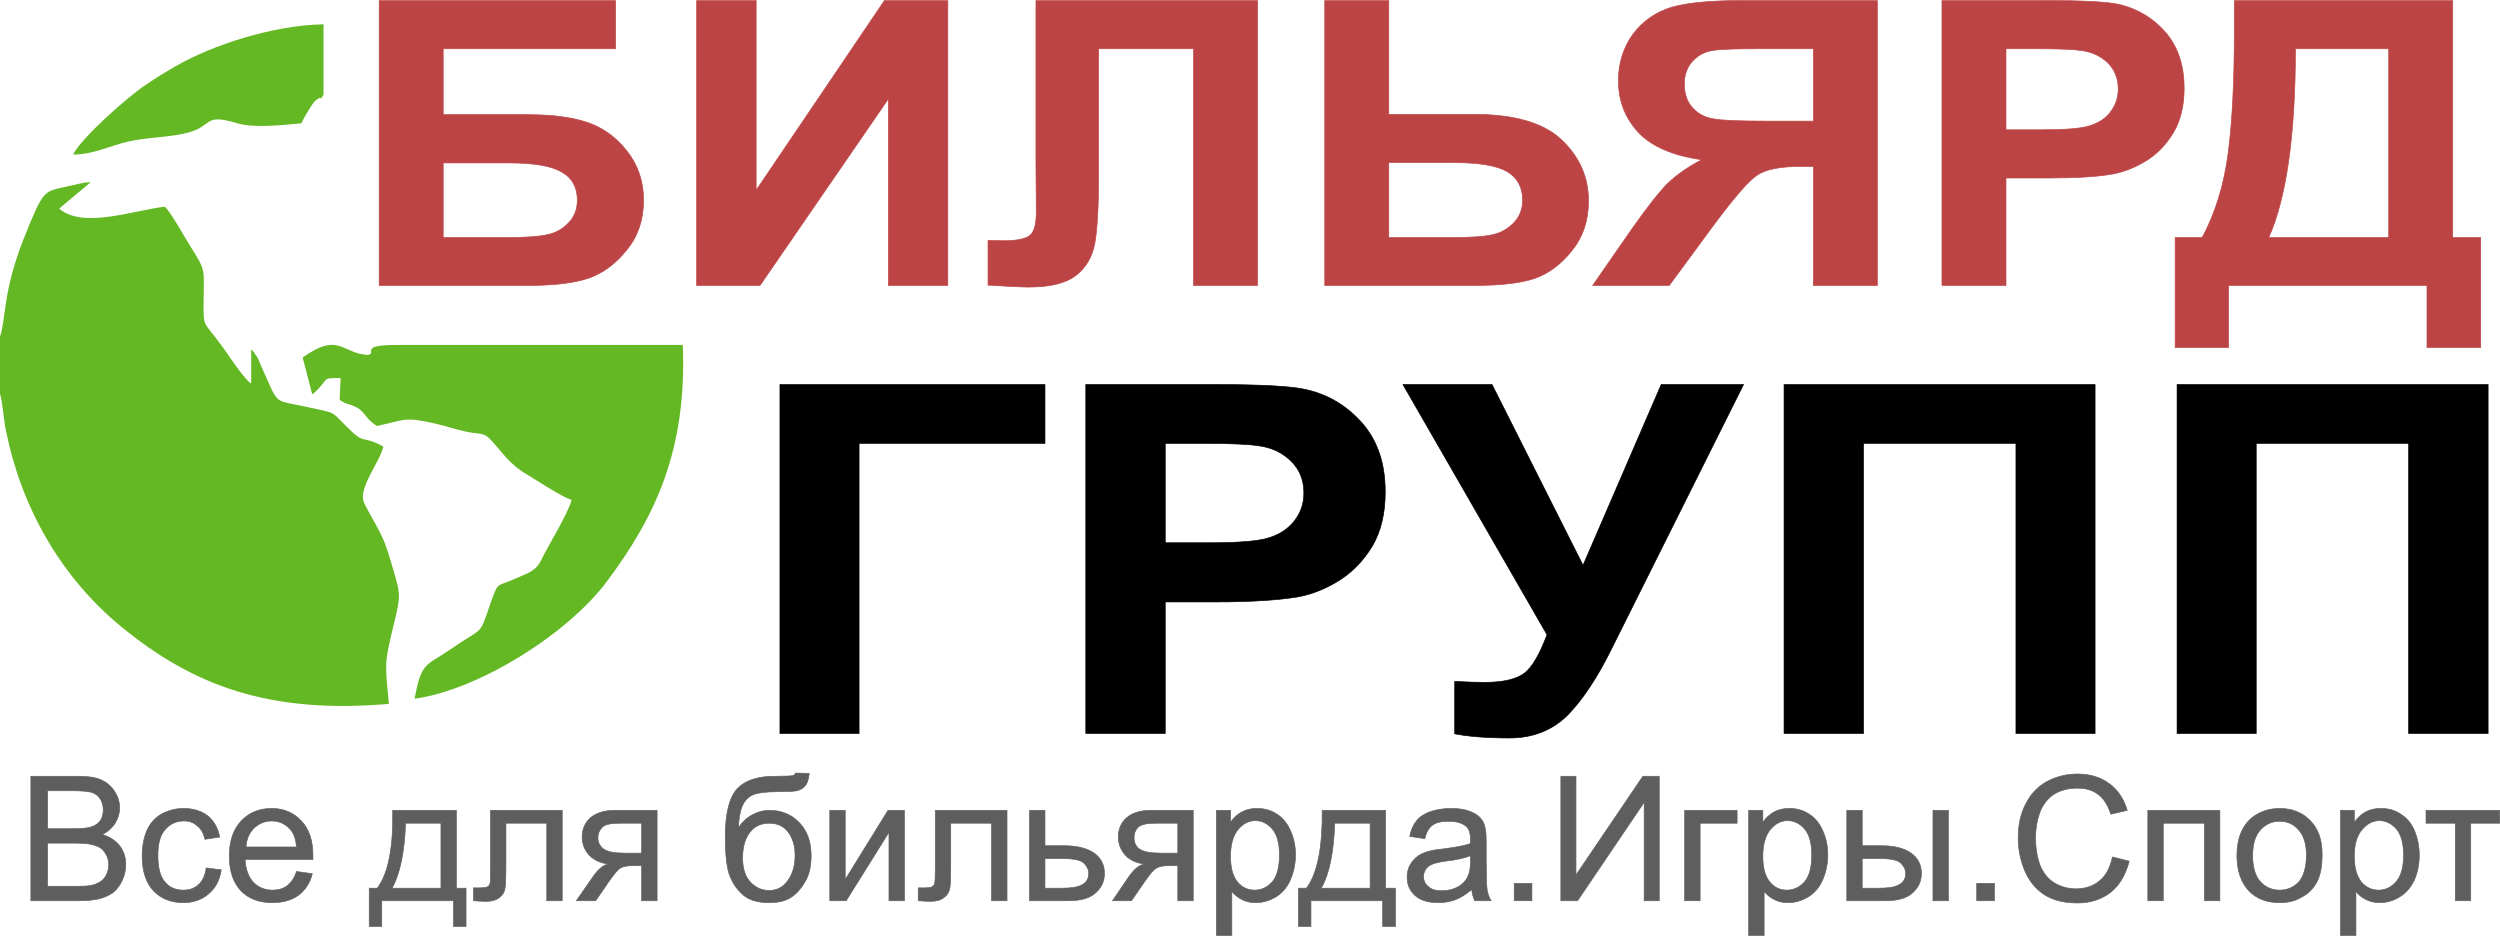 <?xml version="1.0" encoding="UTF-8"?>
<!DOCTYPE svg PUBLIC "-//W3C//DTD SVG 1.1//EN" "http://www.w3.org/Graphics/SVG/1.1/DTD/svg11.dtd">
<!-- Creator: CorelDRAW X7 -->
<svg xmlns="http://www.w3.org/2000/svg" xml:space="preserve" width="3475px" height="1301px" version="1.1" style="shape-rendering:geometricPrecision; text-rendering:geometricPrecision; image-rendering:optimizeQuality; fill-rule:evenodd; clip-rule:evenodd"
viewBox="0 0 7773 2909"
 xmlns:xlink="http://www.w3.org/1999/xlink">
 <defs>
  <style type="text/css">
   <![CDATA[
    .str1 {stroke:black;stroke-width:2.013}
    .str2 {stroke:#5E5E5E;stroke-width:2.013}
    .str0 {stroke:#BC4445;stroke-width:2.013}
    .fil1 {fill:none;fill-rule:nonzero}
    .fil4 {fill:#64B824}
    .fil2 {fill:black;fill-rule:nonzero}
    .fil3 {fill:#5E5E5E;fill-rule:nonzero}
    .fil0 {fill:#BC4445;fill-rule:nonzero}
   ]]>
  </style>
 </defs>
 <g id="Слой_x0020_1">
  <g id="_1828280067520">
   <g>
    <path class="fil0" d="M1179 1l735 0 0 150 -536 0 0 205 266 0c73,0 134,8 182,24 48,16 90,46 124,90 34,43 51,94 51,152 0,60 -17,112 -52,154 -34,43 -73,72 -118,88 -44,15 -106,23 -188,23l-464 0 0 -886zm199 737l194 0c61,0 105,-3 130,-9 25,-5 47,-17 65,-36 19,-19 28,-43 28,-71 0,-40 -16,-70 -49,-88 -32,-19 -87,-28 -166,-28l-202 0 0 232z"/>
    <polygon id="1" class="fil0" points="2166,1 2351,1 2351,591 2750,1 2947,1 2947,887 2762,887 2762,307 2363,887 2166,887 "/>
    <path id="2" class="fil0" d="M3221 1l689 0 0 886 -199 0 0 -736 -295 0 0 378c0,108 -4,184 -12,227 -8,43 -28,76 -59,100 -31,24 -80,36 -146,36 -23,0 -65,-2 -127,-6l0 -139 45 1c41,0 69,-5 83,-15 15,-10 22,-35 22,-74l-1 -153 0 -505z"/>
    <path id="3" class="fil0" d="M4119 1l199 0 0 354 265 0c125,0 216,26 272,79 56,53 84,116 84,190 0,61 -17,112 -51,154 -34,43 -73,72 -116,87 -44,15 -107,22 -189,22l-464 0 0 -886zm199 737l193 0c63,0 106,-3 130,-9 24,-5 46,-17 65,-36 19,-20 28,-43 28,-71 0,-41 -16,-70 -48,-89 -33,-19 -88,-28 -166,-28l-202 0 0 233z"/>
    <path id="4" class="fil0" d="M5638 887l0 -370 -40 0c-63,0 -107,9 -133,26 -26,16 -70,67 -133,151l-142 193 -238 0 120 -173c48,-68 85,-116 113,-144 28,-27 64,-52 106,-74 -92,-13 -157,-42 -198,-86 -41,-45 -61,-98 -61,-160 0,-54 15,-102 45,-144 31,-41 71,-69 120,-84 49,-14 123,-21 222,-21l418 0 0 886 -199 0zm0 -736l-155 0c-79,0 -131,1 -155,5 -25,3 -47,14 -64,32 -18,19 -27,43 -27,73 0,31 9,56 26,74 17,19 39,30 65,34 27,5 81,7 163,7l147 0 0 -225z"/>
    <path id="5" class="fil0" d="M6038 887l0 -886 318 0c121,0 199,4 236,13 56,14 104,43 142,87 38,45 57,102 57,173 0,54 -11,100 -33,137 -22,37 -50,66 -83,87 -34,21 -68,35 -103,42 -48,9 -116,13 -206,13l-129 0 0 334 -199 0zm199 -736l0 252 108 0c78,0 130,-4 157,-14 26,-9 47,-23 61,-43 15,-20 23,-43 23,-70 0,-32 -11,-59 -31,-80 -22,-21 -48,-34 -80,-39 -24,-4 -71,-6 -143,-6l-95 0z"/>
    <path id="6" class="fil0" d="M6947 1l679 0 0 737 87 0 0 342 -167 0 0 -193 -617 0 0 193 -166 0 0 -342 84 0c41,-76 68,-164 81,-264 13,-100 19,-226 19,-379l0 -94zm190 150c0,268 -28,464 -83,587l373 0 0 -587 -290 0z"/>
    <path id="7" class="fil1 str0" d="M1179 1l735 0 0 150 -536 0 0 205 266 0c73,0 134,8 182,24 48,16 90,46 124,90 34,43 51,94 51,152 0,60 -17,112 -52,154 -34,43 -73,72 -118,88 -44,15 -106,23 -188,23l-464 0 0 -886zm199 737l194 0c61,0 105,-3 130,-9 25,-5 47,-17 65,-36 19,-19 28,-43 28,-71 0,-40 -16,-70 -49,-88 -32,-19 -87,-28 -166,-28l-202 0 0 232z"/>
    <polygon id="8" class="fil1 str0" points="2166,1 2351,1 2351,591 2750,1 2947,1 2947,887 2762,887 2762,307 2363,887 2166,887 "/>
    <path id="9" class="fil1 str0" d="M3221 1l689 0 0 886 -199 0 0 -736 -295 0 0 378c0,108 -4,184 -12,227 -8,43 -28,76 -59,100 -31,24 -80,36 -146,36 -23,0 -65,-2 -127,-6l0 -139 45 1c41,0 69,-5 83,-15 15,-10 22,-35 22,-74l-1 -153 0 -505z"/>
    <path id="10" class="fil1 str0" d="M4119 1l199 0 0 354 265 0c125,0 216,26 272,79 56,53 84,116 84,190 0,61 -17,112 -51,154 -34,43 -73,72 -116,87 -44,15 -107,22 -189,22l-464 0 0 -886zm199 737l193 0c63,0 106,-3 130,-9 24,-5 46,-17 65,-36 19,-20 28,-43 28,-71 0,-41 -16,-70 -48,-89 -33,-19 -88,-28 -166,-28l-202 0 0 233z"/>
    <path id="11" class="fil1 str0" d="M5638 887l0 -370 -40 0c-63,0 -107,9 -133,26 -26,16 -70,67 -133,151l-142 193 -238 0 120 -173c48,-68 85,-116 113,-144 28,-27 64,-52 106,-74 -92,-13 -157,-42 -198,-86 -41,-45 -61,-98 -61,-160 0,-54 15,-102 45,-144 31,-41 71,-69 120,-84 49,-14 123,-21 222,-21l418 0 0 886 -199 0zm0 -736l-155 0c-79,0 -131,1 -155,5 -25,3 -47,14 -64,32 -18,19 -27,43 -27,73 0,31 9,56 26,74 17,19 39,30 65,34 27,5 81,7 163,7l147 0 0 -225z"/>
    <path id="12" class="fil1 str0" d="M6038 887l0 -886 318 0c121,0 199,4 236,13 56,14 104,43 142,87 38,45 57,102 57,173 0,54 -11,100 -33,137 -22,37 -50,66 -83,87 -34,21 -68,35 -103,42 -48,9 -116,13 -206,13l-129 0 0 334 -199 0zm199 -736l0 252 108 0c78,0 130,-4 157,-14 26,-9 47,-23 61,-43 15,-20 23,-43 23,-70 0,-32 -11,-59 -31,-80 -22,-21 -48,-34 -80,-39 -24,-4 -71,-6 -143,-6l-95 0z"/>
    <path id="13" class="fil1 str0" d="M6947 1l679 0 0 737 87 0 0 342 -167 0 0 -193 -617 0 0 193 -166 0 0 -342 84 0c41,-76 68,-164 81,-264 13,-100 19,-226 19,-379l0 -94zm190 150c0,268 -28,464 -83,587l373 0 0 -587 -290 0z"/>
    <polygon class="fil2" points="2425,1195 3249,1195 3249,1378 2671,1378 2671,2280 2425,2280 "/>
    <path id="1" class="fil2" d="M3376 2280l0 -1085 394 0c149,0 247,5 292,16 70,16 128,52 175,106 47,55 70,125 70,212 0,66 -13,122 -40,168 -27,45 -62,81 -103,107 -42,26 -84,43 -127,51 -59,10 -144,16 -255,16l-159 0 0 409 -247 0zm247 -902l0 309 134 0c96,0 160,-5 193,-17 33,-11 58,-29 76,-53 19,-25 28,-53 28,-85 0,-40 -13,-72 -39,-98 -26,-26 -58,-42 -98,-48 -29,-5 -88,-8 -176,-8l-118 0z"/>
    <path id="2" class="fil2" d="M4362 1195l277 0 283 562 243 -562 256 0 -412 825c-44,89 -90,157 -136,204 -47,46 -107,70 -180,70 -73,0 -129,-5 -170,-13l0 -163c35,2 66,3 94,3 57,0 98,-10 122,-28 25,-19 48,-59 71,-120l-448 -778z"/>
    <polygon id="3" class="fil2" points="5547,1195 6514,1195 6514,2280 6268,2280 6268,1378 5794,1378 5794,2280 5547,2280 "/>
    <polygon id="4" class="fil2" points="6769,1195 7736,1195 7736,2280 7489,2280 7489,1378 7015,1378 7015,2280 6769,2280 "/>
    <polygon id="5" class="fil1 str1" points="2425,1195 3249,1195 3249,1378 2671,1378 2671,2280 2425,2280 "/>
    <path id="6" class="fil1 str1" d="M3376 2280l0 -1085 394 0c149,0 247,5 292,16 70,16 128,52 175,106 47,55 70,125 70,212 0,66 -13,122 -40,168 -27,45 -62,81 -103,107 -42,26 -84,43 -127,51 -59,10 -144,16 -255,16l-159 0 0 409 -247 0zm247 -902l0 309 134 0c96,0 160,-5 193,-17 33,-11 58,-29 76,-53 19,-25 28,-53 28,-85 0,-40 -13,-72 -39,-98 -26,-26 -58,-42 -98,-48 -29,-5 -88,-8 -176,-8l-118 0z"/>
    <path id="7" class="fil1 str1" d="M4362 1195l277 0 283 562 243 -562 256 0 -412 825c-44,89 -90,157 -136,204 -47,46 -107,70 -180,70 -73,0 -129,-5 -170,-13l0 -163c35,2 66,3 94,3 57,0 98,-10 122,-28 25,-19 48,-59 71,-120l-448 -778z"/>
    <polygon id="8" class="fil1 str1" points="5547,1195 6514,1195 6514,2280 6268,2280 6268,1378 5794,1378 5794,2280 5547,2280 "/>
    <polygon id="9" class="fil1 str1" points="6769,1195 7736,1195 7736,2280 7489,2280 7489,1378 7015,1378 7015,2280 6769,2280 "/>
    <path class="fil3" d="M96 2800l0 -387 147 0c29,0 53,3 71,11 18,8 32,20 43,37 10,16 15,33 15,51 0,16 -5,32 -14,47 -9,14 -22,26 -40,35 23,7 41,19 54,35 13,17 19,36 19,59 0,18 -4,35 -12,51 -7,15 -17,27 -28,36 -12,8 -26,15 -43,19 -17,4 -38,6 -63,6l-149 0zm52 -224l84 0c23,0 40,-2 50,-5 13,-4 23,-10 29,-19 7,-9 10,-21 10,-34 0,-13 -3,-25 -9,-34 -6,-10 -15,-17 -27,-21 -11,-3 -31,-5 -59,-5l-78 0 0 118zm0 179l97 0c17,0 29,-1 35,-2 12,-2 22,-6 30,-11 8,-4 15,-12 20,-21 5,-10 8,-21 8,-33 0,-14 -4,-27 -12,-38 -7,-11 -17,-18 -31,-22 -13,-5 -32,-7 -57,-7l-90 0 0 134z"/>
    <path id="1" class="fil3" d="M641 2698l47 6c-5,32 -18,57 -40,75 -21,18 -47,27 -78,27 -38,0 -69,-12 -93,-37 -23,-25 -35,-61 -35,-108 0,-30 5,-57 15,-80 10,-22 25,-39 46,-51 21,-11 43,-17 68,-17 30,0 55,8 75,23 19,16 32,38 37,66l-46 7c-4,-19 -12,-33 -24,-42 -11,-10 -24,-15 -40,-15 -25,0 -44,9 -59,26 -16,17 -23,44 -23,82 0,37 7,65 22,82 14,17 33,25 57,25 19,0 34,-5 47,-17 13,-11 21,-29 24,-52z"/>
    <path id="2" class="fil3" d="M922 2709l49 7c-7,29 -22,51 -43,67 -21,15 -48,23 -81,23 -41,0 -74,-12 -98,-37 -24,-26 -36,-61 -36,-107 0,-47 12,-84 37,-110 24,-26 56,-39 95,-39 37,0 68,13 92,39 24,25 36,61 36,107 0,3 0,7 0,13l-211 0c2,31 11,55 26,71 16,16 36,24 59,24 18,0 33,-4 45,-13 13,-10 23,-24 30,-45zm-157 -76l157 0c-2,-24 -8,-41 -18,-53 -15,-18 -35,-28 -59,-28 -22,0 -40,8 -55,22 -15,15 -24,35 -25,59z"/>
    <path id="3" class="fil3" d="M1221 2519l198 0 0 242 30 0 0 119 -39 0 0 -80 -223 0 0 80 -39 0 0 -119 25 0c34,-45 50,-126 48,-242zm40 40c-3,91 -18,159 -42,202l152 0 0 -202 -110 0z"/>
    <path id="4" class="fil3" d="M1525 2519l223 0 0 281 -48 0 0 -241 -127 0 0 140c0,32 -1,54 -3,64 -2,11 -8,20 -17,27 -10,8 -24,12 -42,12 -11,0 -24,-1 -39,-2l0 -40 21 0c10,0 17,-1 22,-3 4,-2 7,-5 8,-9 2,-5 2,-19 2,-43l0 -186z"/>
    <path id="5" class="fil3" d="M2043 2519l0 281 -48 0 0 -109 -27 0c-17,0 -30,2 -38,7 -8,4 -20,18 -36,41l-42 61 -60 0 52 -75c16,-23 32,-36 47,-39 -27,-4 -47,-14 -61,-30 -13,-15 -20,-34 -20,-54 0,-25 9,-45 26,-60 18,-15 43,-23 76,-23l131 0zm-48 40l-68 0c-28,0 -47,4 -55,13 -8,9 -13,19 -13,31 0,17 7,29 19,37 12,8 33,12 64,12l53 0 0 -93z"/>
    <path id="6" class="fil3" d="M2473 2403l43 1c-2,19 -6,32 -13,39 -6,8 -15,12 -25,15 -10,2 -30,3 -60,3 -39,0 -66,4 -80,11 -15,8 -25,20 -31,36 -7,17 -10,39 -11,65 12,-18 26,-31 43,-40 16,-9 34,-14 54,-14 37,0 68,13 92,38 25,26 37,60 37,103 0,33 -6,60 -19,81 -12,21 -26,37 -43,48 -17,12 -40,17 -69,17 -33,0 -59,-7 -78,-22 -19,-16 -33,-35 -43,-59 -10,-24 -15,-65 -15,-124 0,-74 13,-124 38,-150 25,-26 64,-38 116,-38 33,0 51,-1 56,-2 4,-1 7,-4 8,-8zm-1 256c0,-30 -7,-53 -21,-72 -14,-19 -34,-28 -59,-28 -27,0 -47,10 -61,29 -15,20 -22,46 -22,79 0,33 8,58 24,75 16,17 35,26 59,26 23,0 43,-10 57,-30 15,-20 23,-46 23,-79z"/>
    <polygon id="7" class="fil3" points="2580,2519 2628,2519 2628,2734 2761,2519 2812,2519 2812,2800 2764,2800 2764,2587 2631,2800 2580,2800 "/>
    <path id="8" class="fil3" d="M2908 2519l223 0 0 281 -48 0 0 -241 -127 0 0 140c0,32 -1,54 -3,64 -3,11 -8,20 -18,27 -10,8 -23,12 -42,12 -11,0 -24,-1 -38,-2l0 -40 21 0c10,0 17,-1 21,-3 4,-2 7,-5 9,-9 1,-5 2,-19 2,-43l0 -186z"/>
    <path id="9" class="fil3" d="M3201 2519l48 0 0 110 61 0c40,0 70,8 92,23 21,15 32,36 32,63 0,24 -9,44 -27,60 -18,17 -46,25 -86,25l-120 0 0 -281zm48 242l51 0c30,0 52,-3 65,-11 13,-7 20,-19 20,-34 0,-13 -5,-23 -15,-33 -9,-9 -31,-14 -64,-14l-57 0 0 92z"/>
    <path id="10" class="fil3" d="M3710 2519l0 281 -48 0 0 -109 -28 0c-17,0 -29,2 -37,7 -9,4 -21,18 -37,41l-42 61 -59 0 51 -75c16,-23 32,-36 48,-39 -28,-4 -48,-14 -61,-30 -13,-15 -20,-34 -20,-54 0,-25 9,-45 26,-60 17,-15 42,-23 75,-23l132 0zm-48 40l-68 0c-29,0 -47,4 -56,13 -8,9 -12,19 -12,31 0,17 6,29 18,37 12,8 34,12 65,12l53 0 0 -93z"/>
    <path id="11" class="fil3" d="M3782 2908l0 -389 44 0 0 37c10,-14 22,-25 35,-32 13,-7 28,-11 47,-11 24,0 45,6 64,19 18,12 32,30 41,52 10,22 15,47 15,74 0,28 -6,54 -16,77 -10,23 -25,41 -45,53 -20,12 -41,18 -63,18 -16,0 -30,-3 -43,-10 -12,-6 -23,-15 -31,-25l0 137 -48 0zm44 -246c0,36 7,62 22,80 14,17 32,25 53,25 21,0 40,-9 55,-26 15,-18 22,-46 22,-83 0,-36 -7,-63 -22,-81 -15,-17 -32,-26 -53,-26 -20,0 -38,9 -54,28 -15,19 -23,46 -23,83z"/>
    <path id="12" class="fil3" d="M4111 2519l197 0 0 242 31 0 0 119 -40 0 0 -80 -223 0 0 80 -39 0 0 -119 25 0c34,-45 50,-126 49,-242zm39 40c-3,91 -17,159 -42,202l152 0 0 -202 -110 0z"/>
    <path id="13" class="fil3" d="M4576 2765c-18,15 -35,26 -51,32 -17,6 -34,9 -53,9 -31,0 -55,-7 -72,-22 -17,-15 -25,-34 -25,-58 0,-13 3,-26 9,-37 7,-12 15,-21 25,-28 10,-7 22,-12 35,-15 9,-3 23,-5 42,-7 39,-5 68,-10 86,-17 0,-6 0,-10 0,-12 0,-19 -4,-33 -13,-41 -13,-11 -31,-16 -55,-16 -23,0 -39,4 -50,12 -11,8 -19,21 -24,42l-47 -7c4,-20 11,-36 21,-48 10,-13 24,-22 43,-29 18,-6 40,-10 64,-10 24,0 44,3 59,9 15,6 26,13 33,21 8,9 13,20 15,33 2,8 3,22 3,43l0 64c0,44 1,72 3,84 2,11 6,23 12,33l-51 0c-4,-10 -8,-21 -9,-35zm-4 -105c-17,7 -43,13 -78,17 -20,3 -34,6 -42,10 -8,3 -15,9 -19,15 -5,7 -7,15 -7,23 0,12 5,23 15,31 9,9 24,13 42,13 19,0 35,-4 50,-12 14,-8 25,-19 31,-33 5,-10 8,-26 8,-47l0 -17z"/>
    <polygon id="14" class="fil3" points="4708,2800 4708,2746 4763,2746 4763,2800 "/>
    <polygon id="15" class="fil3" points="4853,2413 4900,2413 4900,2720 5108,2413 5159,2413 5159,2800 5112,2800 5112,2494 4905,2800 4853,2800 "/>
    <polygon id="16" class="fil3" points="5238,2519 5401,2519 5401,2559 5286,2559 5286,2800 5238,2800 "/>
    <path id="17" class="fil3" d="M5437 2908l0 -389 44 0 0 37c10,-14 22,-25 35,-32 13,-7 28,-11 47,-11 24,0 45,6 64,19 18,12 32,30 41,52 10,22 15,47 15,74 0,28 -6,54 -16,77 -10,23 -25,41 -45,53 -20,12 -41,18 -63,18 -16,0 -30,-3 -43,-10 -12,-6 -23,-15 -31,-25l0 137 -48 0zm44 -246c0,36 7,62 22,80 14,17 32,25 53,25 21,0 40,-9 55,-26 15,-18 22,-46 22,-83 0,-36 -7,-63 -22,-81 -15,-17 -32,-26 -53,-26 -20,0 -38,9 -54,28 -15,19 -23,46 -23,83z"/>
    <path id="18" class="fil3" d="M6010 2519l48 0 0 281 -48 0 0 -281zm-268 0l48 0 0 110 61 0c39,0 70,8 91,23 21,15 32,36 32,63 0,24 -9,44 -27,60 -18,17 -46,25 -85,25l-120 0 0 -281zm48 242l50 0c31,0 52,-3 65,-11 13,-7 20,-19 20,-34 0,-13 -5,-23 -15,-33 -9,-9 -30,-14 -63,-14l-57 0 0 92z"/>
    <polygon id="19" class="fil3" points="6146,2800 6146,2746 6201,2746 6201,2800 "/>
    <path id="20" class="fil3" d="M6568 2664l52 13c-11,43 -30,75 -58,97 -28,22 -63,33 -103,33 -42,0 -77,-9 -103,-26 -26,-17 -46,-41 -60,-73 -14,-33 -21,-67 -21,-104 0,-41 8,-76 24,-106 15,-30 37,-53 66,-69 29,-15 60,-23 94,-23 40,0 72,10 99,30 27,19 45,47 56,83l-51 12c-9,-28 -22,-49 -40,-62 -17,-13 -38,-19 -64,-19 -30,0 -55,7 -76,21 -20,15 -34,34 -42,58 -8,24 -12,49 -12,74 0,33 5,62 14,87 10,24 25,43 45,55 21,12 43,18 66,18 29,0 54,-8 74,-25 20,-16 33,-41 40,-74z"/>
    <polygon id="21" class="fil3" points="6678,2519 6902,2519 6902,2800 6854,2800 6854,2559 6726,2559 6726,2800 6678,2800 "/>
    <path id="22" class="fil3" d="M6955 2660c0,-52 15,-90 44,-116 24,-20 54,-31 89,-31 39,0 71,13 95,38 25,25 37,60 37,105 0,36 -5,64 -16,85 -11,21 -27,37 -48,48 -20,12 -43,17 -68,17 -40,0 -72,-12 -96,-37 -24,-26 -37,-62 -37,-109zm49 0c0,36 8,63 24,81 16,17 36,26 60,26 24,0 44,-9 60,-26 15,-18 23,-46 23,-83 0,-34 -8,-61 -24,-78 -15,-18 -35,-27 -59,-27 -24,0 -44,9 -60,27 -16,17 -24,44 -24,80z"/>
    <path id="23" class="fil3" d="M7277 2908l0 -389 43 0 0 37c11,-14 22,-25 35,-32 13,-7 29,-11 47,-11 25,0 46,6 64,19 19,12 33,30 42,52 9,22 14,47 14,74 0,28 -5,54 -15,77 -11,23 -26,41 -46,53 -19,12 -40,18 -62,18 -16,0 -30,-3 -43,-10 -13,-6 -23,-15 -31,-25l0 137 -48 0zm43 -246c0,36 8,62 22,80 15,17 33,25 54,25 21,0 39,-9 54,-26 16,-18 23,-46 23,-83 0,-36 -7,-63 -22,-81 -15,-17 -33,-26 -53,-26 -20,0 -38,9 -54,28 -16,19 -24,46 -24,83z"/>
    <polygon id="24" class="fil3" points="7543,2519 7772,2519 7772,2559 7682,2559 7682,2800 7634,2800 7634,2559 7543,2559 "/>
    <path id="25" class="fil1 str2" d="M96 2800l0 -387 147 0c29,0 53,3 71,11 18,8 32,20 43,37 10,16 15,33 15,51 0,16 -5,32 -14,47 -9,14 -22,26 -40,35 23,7 41,19 54,35 13,17 19,36 19,59 0,18 -4,35 -12,51 -7,15 -17,27 -28,36 -12,8 -26,15 -43,19 -17,4 -38,6 -63,6l-149 0zm52 -224l84 0c23,0 40,-2 50,-5 13,-4 23,-10 29,-19 7,-9 10,-21 10,-34 0,-13 -3,-25 -9,-34 -6,-10 -15,-17 -27,-21 -11,-3 -31,-5 -59,-5l-78 0 0 118zm0 179l97 0c17,0 29,-1 35,-2 12,-2 22,-6 30,-11 8,-4 15,-12 20,-21 5,-10 8,-21 8,-33 0,-14 -4,-27 -12,-38 -7,-11 -17,-18 -31,-22 -13,-5 -32,-7 -57,-7l-90 0 0 134z"/>
    <path id="26" class="fil1 str2" d="M641 2698l47 6c-5,32 -18,57 -40,75 -21,18 -47,27 -78,27 -38,0 -69,-12 -93,-37 -23,-25 -35,-61 -35,-108 0,-30 5,-57 15,-80 10,-22 25,-39 46,-51 21,-11 43,-17 68,-17 30,0 55,8 75,23 19,16 32,38 37,66l-46 7c-4,-19 -12,-33 -24,-42 -11,-10 -24,-15 -40,-15 -25,0 -44,9 -59,26 -16,17 -23,44 -23,82 0,37 7,65 22,82 14,17 33,25 57,25 19,0 34,-5 47,-17 13,-11 21,-29 24,-52z"/>
    <path id="27" class="fil1 str2" d="M922 2709l49 7c-7,29 -22,51 -43,67 -21,15 -48,23 -81,23 -41,0 -74,-12 -98,-37 -24,-26 -36,-61 -36,-107 0,-47 12,-84 37,-110 24,-26 56,-39 95,-39 37,0 68,13 92,39 24,25 36,61 36,107 0,3 0,7 0,13l-211 0c2,31 11,55 26,71 16,16 36,24 59,24 18,0 33,-4 45,-13 13,-10 23,-24 30,-45zm-157 -76l157 0c-2,-24 -8,-41 -18,-53 -15,-18 -35,-28 -59,-28 -22,0 -40,8 -55,22 -15,15 -24,35 -25,59z"/>
    <path id="28" class="fil1 str2" d="M1221 2519l198 0 0 242 30 0 0 119 -39 0 0 -80 -223 0 0 80 -39 0 0 -119 25 0c34,-45 50,-126 48,-242zm40 40c-3,91 -18,159 -42,202l152 0 0 -202 -110 0z"/>
    <path id="29" class="fil1 str2" d="M1525 2519l223 0 0 281 -48 0 0 -241 -127 0 0 140c0,32 -1,54 -3,64 -2,11 -8,20 -17,27 -10,8 -24,12 -42,12 -11,0 -24,-1 -39,-2l0 -40 21 0c10,0 17,-1 22,-3 4,-2 7,-5 8,-9 2,-5 2,-19 2,-43l0 -186z"/>
    <path id="30" class="fil1 str2" d="M2043 2519l0 281 -48 0 0 -109 -27 0c-17,0 -30,2 -38,7 -8,4 -20,18 -36,41l-42 61 -60 0 52 -75c16,-23 32,-36 47,-39 -27,-4 -47,-14 -61,-30 -13,-15 -20,-34 -20,-54 0,-25 9,-45 26,-60 18,-15 43,-23 76,-23l131 0zm-48 40l-68 0c-28,0 -47,4 -55,13 -8,9 -13,19 -13,31 0,17 7,29 19,37 12,8 33,12 64,12l53 0 0 -93z"/>
    <path id="31" class="fil1 str2" d="M2473 2403l43 1c-2,19 -6,32 -13,39 -6,8 -15,12 -25,15 -10,2 -30,3 -60,3 -39,0 -66,4 -80,11 -15,8 -25,20 -31,36 -7,17 -10,39 -11,65 12,-18 26,-31 43,-40 16,-9 34,-14 54,-14 37,0 68,13 92,38 25,26 37,60 37,103 0,33 -6,60 -19,81 -12,21 -26,37 -43,48 -17,12 -40,17 -69,17 -33,0 -59,-7 -78,-22 -19,-16 -33,-35 -43,-59 -10,-24 -15,-65 -15,-124 0,-74 13,-124 38,-150 25,-26 64,-38 116,-38 33,0 51,-1 56,-2 4,-1 7,-4 8,-8zm-1 256c0,-30 -7,-53 -21,-72 -14,-19 -34,-28 -59,-28 -27,0 -47,10 -61,29 -15,20 -22,46 -22,79 0,33 8,58 24,75 16,17 35,26 59,26 23,0 43,-10 57,-30 15,-20 23,-46 23,-79z"/>
    <polygon id="32" class="fil1 str2" points="2580,2519 2628,2519 2628,2734 2761,2519 2812,2519 2812,2800 2764,2800 2764,2587 2631,2800 2580,2800 "/>
    <path id="33" class="fil1 str2" d="M2908 2519l223 0 0 281 -48 0 0 -241 -127 0 0 140c0,32 -1,54 -3,64 -3,11 -8,20 -18,27 -10,8 -23,12 -42,12 -11,0 -24,-1 -38,-2l0 -40 21 0c10,0 17,-1 21,-3 4,-2 7,-5 9,-9 1,-5 2,-19 2,-43l0 -186z"/>
    <path id="34" class="fil1 str2" d="M3201 2519l48 0 0 110 61 0c40,0 70,8 92,23 21,15 32,36 32,63 0,24 -9,44 -27,60 -18,17 -46,25 -86,25l-120 0 0 -281zm48 242l51 0c30,0 52,-3 65,-11 13,-7 20,-19 20,-34 0,-13 -5,-23 -15,-33 -9,-9 -31,-14 -64,-14l-57 0 0 92z"/>
    <path id="35" class="fil1 str2" d="M3710 2519l0 281 -48 0 0 -109 -28 0c-17,0 -29,2 -37,7 -9,4 -21,18 -37,41l-42 61 -59 0 51 -75c16,-23 32,-36 48,-39 -28,-4 -48,-14 -61,-30 -13,-15 -20,-34 -20,-54 0,-25 9,-45 26,-60 17,-15 42,-23 75,-23l132 0zm-48 40l-68 0c-29,0 -47,4 -56,13 -8,9 -12,19 -12,31 0,17 6,29 18,37 12,8 34,12 65,12l53 0 0 -93z"/>
    <path id="36" class="fil1 str2" d="M3782 2908l0 -389 44 0 0 37c10,-14 22,-25 35,-32 13,-7 28,-11 47,-11 24,0 45,6 64,19 18,12 32,30 41,52 10,22 15,47 15,74 0,28 -6,54 -16,77 -10,23 -25,41 -45,53 -20,12 -41,18 -63,18 -16,0 -30,-3 -43,-10 -12,-6 -23,-15 -31,-25l0 137 -48 0zm44 -246c0,36 7,62 22,80 14,17 32,25 53,25 21,0 40,-9 55,-26 15,-18 22,-46 22,-83 0,-36 -7,-63 -22,-81 -15,-17 -32,-26 -53,-26 -20,0 -38,9 -54,28 -15,19 -23,46 -23,83z"/>
    <path id="37" class="fil1 str2" d="M4111 2519l197 0 0 242 31 0 0 119 -40 0 0 -80 -223 0 0 80 -39 0 0 -119 25 0c34,-45 50,-126 49,-242zm39 40c-3,91 -17,159 -42,202l152 0 0 -202 -110 0z"/>
    <path id="38" class="fil1 str2" d="M4576 2765c-18,15 -35,26 -51,32 -17,6 -34,9 -53,9 -31,0 -55,-7 -72,-22 -17,-15 -25,-34 -25,-58 0,-13 3,-26 9,-37 7,-12 15,-21 25,-28 10,-7 22,-12 35,-15 9,-3 23,-5 42,-7 39,-5 68,-10 86,-17 0,-6 0,-10 0,-12 0,-19 -4,-33 -13,-41 -13,-11 -31,-16 -55,-16 -23,0 -39,4 -50,12 -11,8 -19,21 -24,42l-47 -7c4,-20 11,-36 21,-48 10,-13 24,-22 43,-29 18,-6 40,-10 64,-10 24,0 44,3 59,9 15,6 26,13 33,21 8,9 13,20 15,33 2,8 3,22 3,43l0 64c0,44 1,72 3,84 2,11 6,23 12,33l-51 0c-4,-10 -8,-21 -9,-35zm-4 -105c-17,7 -43,13 -78,17 -20,3 -34,6 -42,10 -8,3 -15,9 -19,15 -5,7 -7,15 -7,23 0,12 5,23 15,31 9,9 24,13 42,13 19,0 35,-4 50,-12 14,-8 25,-19 31,-33 5,-10 8,-26 8,-47l0 -17z"/>
    <polygon id="39" class="fil1 str2" points="4708,2800 4708,2746 4763,2746 4763,2800 "/>
    <polygon id="40" class="fil1 str2" points="4853,2413 4900,2413 4900,2720 5108,2413 5159,2413 5159,2800 5112,2800 5112,2494 4905,2800 4853,2800 "/>
    <polygon id="41" class="fil1 str2" points="5238,2519 5401,2519 5401,2559 5286,2559 5286,2800 5238,2800 "/>
    <path id="42" class="fil1 str2" d="M5437 2908l0 -389 44 0 0 37c10,-14 22,-25 35,-32 13,-7 28,-11 47,-11 24,0 45,6 64,19 18,12 32,30 41,52 10,22 15,47 15,74 0,28 -6,54 -16,77 -10,23 -25,41 -45,53 -20,12 -41,18 -63,18 -16,0 -30,-3 -43,-10 -12,-6 -23,-15 -31,-25l0 137 -48 0zm44 -246c0,36 7,62 22,80 14,17 32,25 53,25 21,0 40,-9 55,-26 15,-18 22,-46 22,-83 0,-36 -7,-63 -22,-81 -15,-17 -32,-26 -53,-26 -20,0 -38,9 -54,28 -15,19 -23,46 -23,83z"/>
    <path id="43" class="fil1 str2" d="M6010 2519l48 0 0 281 -48 0 0 -281zm-268 0l48 0 0 110 61 0c39,0 70,8 91,23 21,15 32,36 32,63 0,24 -9,44 -27,60 -18,17 -46,25 -85,25l-120 0 0 -281zm48 242l50 0c31,0 52,-3 65,-11 13,-7 20,-19 20,-34 0,-13 -5,-23 -15,-33 -9,-9 -30,-14 -63,-14l-57 0 0 92z"/>
    <polygon id="44" class="fil1 str2" points="6146,2800 6146,2746 6201,2746 6201,2800 "/>
    <path id="45" class="fil1 str2" d="M6568 2664l52 13c-11,43 -30,75 -58,97 -28,22 -63,33 -103,33 -42,0 -77,-9 -103,-26 -26,-17 -46,-41 -60,-73 -14,-33 -21,-67 -21,-104 0,-41 8,-76 24,-106 15,-30 37,-53 66,-69 29,-15 60,-23 94,-23 40,0 72,10 99,30 27,19 45,47 56,83l-51 12c-9,-28 -22,-49 -40,-62 -17,-13 -38,-19 -64,-19 -30,0 -55,7 -76,21 -20,15 -34,34 -42,58 -8,24 -12,49 -12,74 0,33 5,62 14,87 10,24 25,43 45,55 21,12 43,18 66,18 29,0 54,-8 74,-25 20,-16 33,-41 40,-74z"/>
    <polygon id="46" class="fil1 str2" points="6678,2519 6902,2519 6902,2800 6854,2800 6854,2559 6726,2559 6726,2800 6678,2800 "/>
    <path id="47" class="fil1 str2" d="M6955 2660c0,-52 15,-90 44,-116 24,-20 54,-31 89,-31 39,0 71,13 95,38 25,25 37,60 37,105 0,36 -5,64 -16,85 -11,21 -27,37 -48,48 -20,12 -43,17 -68,17 -40,0 -72,-12 -96,-37 -24,-26 -37,-62 -37,-109zm49 0c0,36 8,63 24,81 16,17 36,26 60,26 24,0 44,-9 60,-26 15,-18 23,-46 23,-83 0,-34 -8,-61 -24,-78 -15,-18 -35,-27 -59,-27 -24,0 -44,9 -60,27 -16,17 -24,44 -24,80z"/>
    <path id="48" class="fil1 str2" d="M7277 2908l0 -389 43 0 0 37c11,-14 22,-25 35,-32 13,-7 29,-11 47,-11 25,0 46,6 64,19 19,12 33,30 42,52 9,22 14,47 14,74 0,28 -5,54 -15,77 -11,23 -26,41 -46,53 -19,12 -40,18 -62,18 -16,0 -30,-3 -43,-10 -13,-6 -23,-15 -31,-25l0 137 -48 0zm43 -246c0,36 8,62 22,80 15,17 33,25 54,25 21,0 39,-9 54,-26 16,-18 23,-46 23,-83 0,-36 -7,-63 -22,-81 -15,-17 -33,-26 -53,-26 -20,0 -38,9 -54,28 -16,19 -24,46 -24,83z"/>
    <polygon id="49" class="fil1 str2" points="7543,2519 7772,2519 7772,2559 7682,2559 7682,2800 7634,2800 7634,2559 7543,2559 "/>
   </g>
   <g>
    <path class="fil4" d="M0 1046l0 178c8,24 12,86 19,117 49,241 173,455 358,607 223,183 459,272 832,240 -11,-120 -15,-123 13,-237 28,-114 23,-101 -8,-210 -23,-83 -47,-108 -81,-176 -23,-45 47,-126 59,-177 -71,-39 -55,-1 -116,-64 -48,-48 -31,-39 -116,-58 -115,-26 -90,-1 -146,-124 -5,-11 -7,-18 -12,-28 -4,-7 -5,-9 -9,-14 -7,-11 -5,-7 -12,-14l0 106c-20,-11 -71,-89 -89,-114 -62,-85 -59,-56 -59,-141 1,-105 8,-93 -40,-170 -16,-25 -59,-103 -80,-125 -97,11 -255,70 -329,6l98 -82c-25,0 -51,9 -77,14 -70,16 -69,7 -131,161 -66,166 -55,251 -74,305z"/>
    <path class="fil4" d="M1529 1864c-42,119 -19,79 -125,152 -81,56 -93,39 -115,156 200,-28 476,-201 599,-366 149,-200 248,-406 235,-734l-882 0c-132,-1 -65,25 -97,31 -84,-5 -89,-73 -203,8l30 115c58,-49 22,-52 88,-51l-3 67c1,2 4,3 5,4 1,0 4,2 5,3 2,1 4,2 6,3 2,0 3,1 5,2 5,2 10,3 16,5 46,17 35,37 79,65 92,-20 83,-30 188,-6 29,7 58,17 87,23 42,10 55,0 79,26 36,39 60,78 113,108 38,23 102,66 138,79 -10,41 -72,141 -94,186 -17,37 -45,42 -80,58 -55,26 -53,7 -74,66z"/>
    <path class="fil4" d="M227 480c62,0 111,-26 170,-40 58,-14 130,-13 187,-28 80,-21 47,-61 151,-30 55,17 142,6 202,1 7,-16 21,-39 30,-53 8,-11 8,-13 18,-21 21,-16 6,12 21,-16l0 -218c-157,3 -346,64 -461,131 -35,20 -59,35 -90,56 -58,38 -200,164 -228,218z"/>
   </g>
  </g>
 </g>
</svg>
